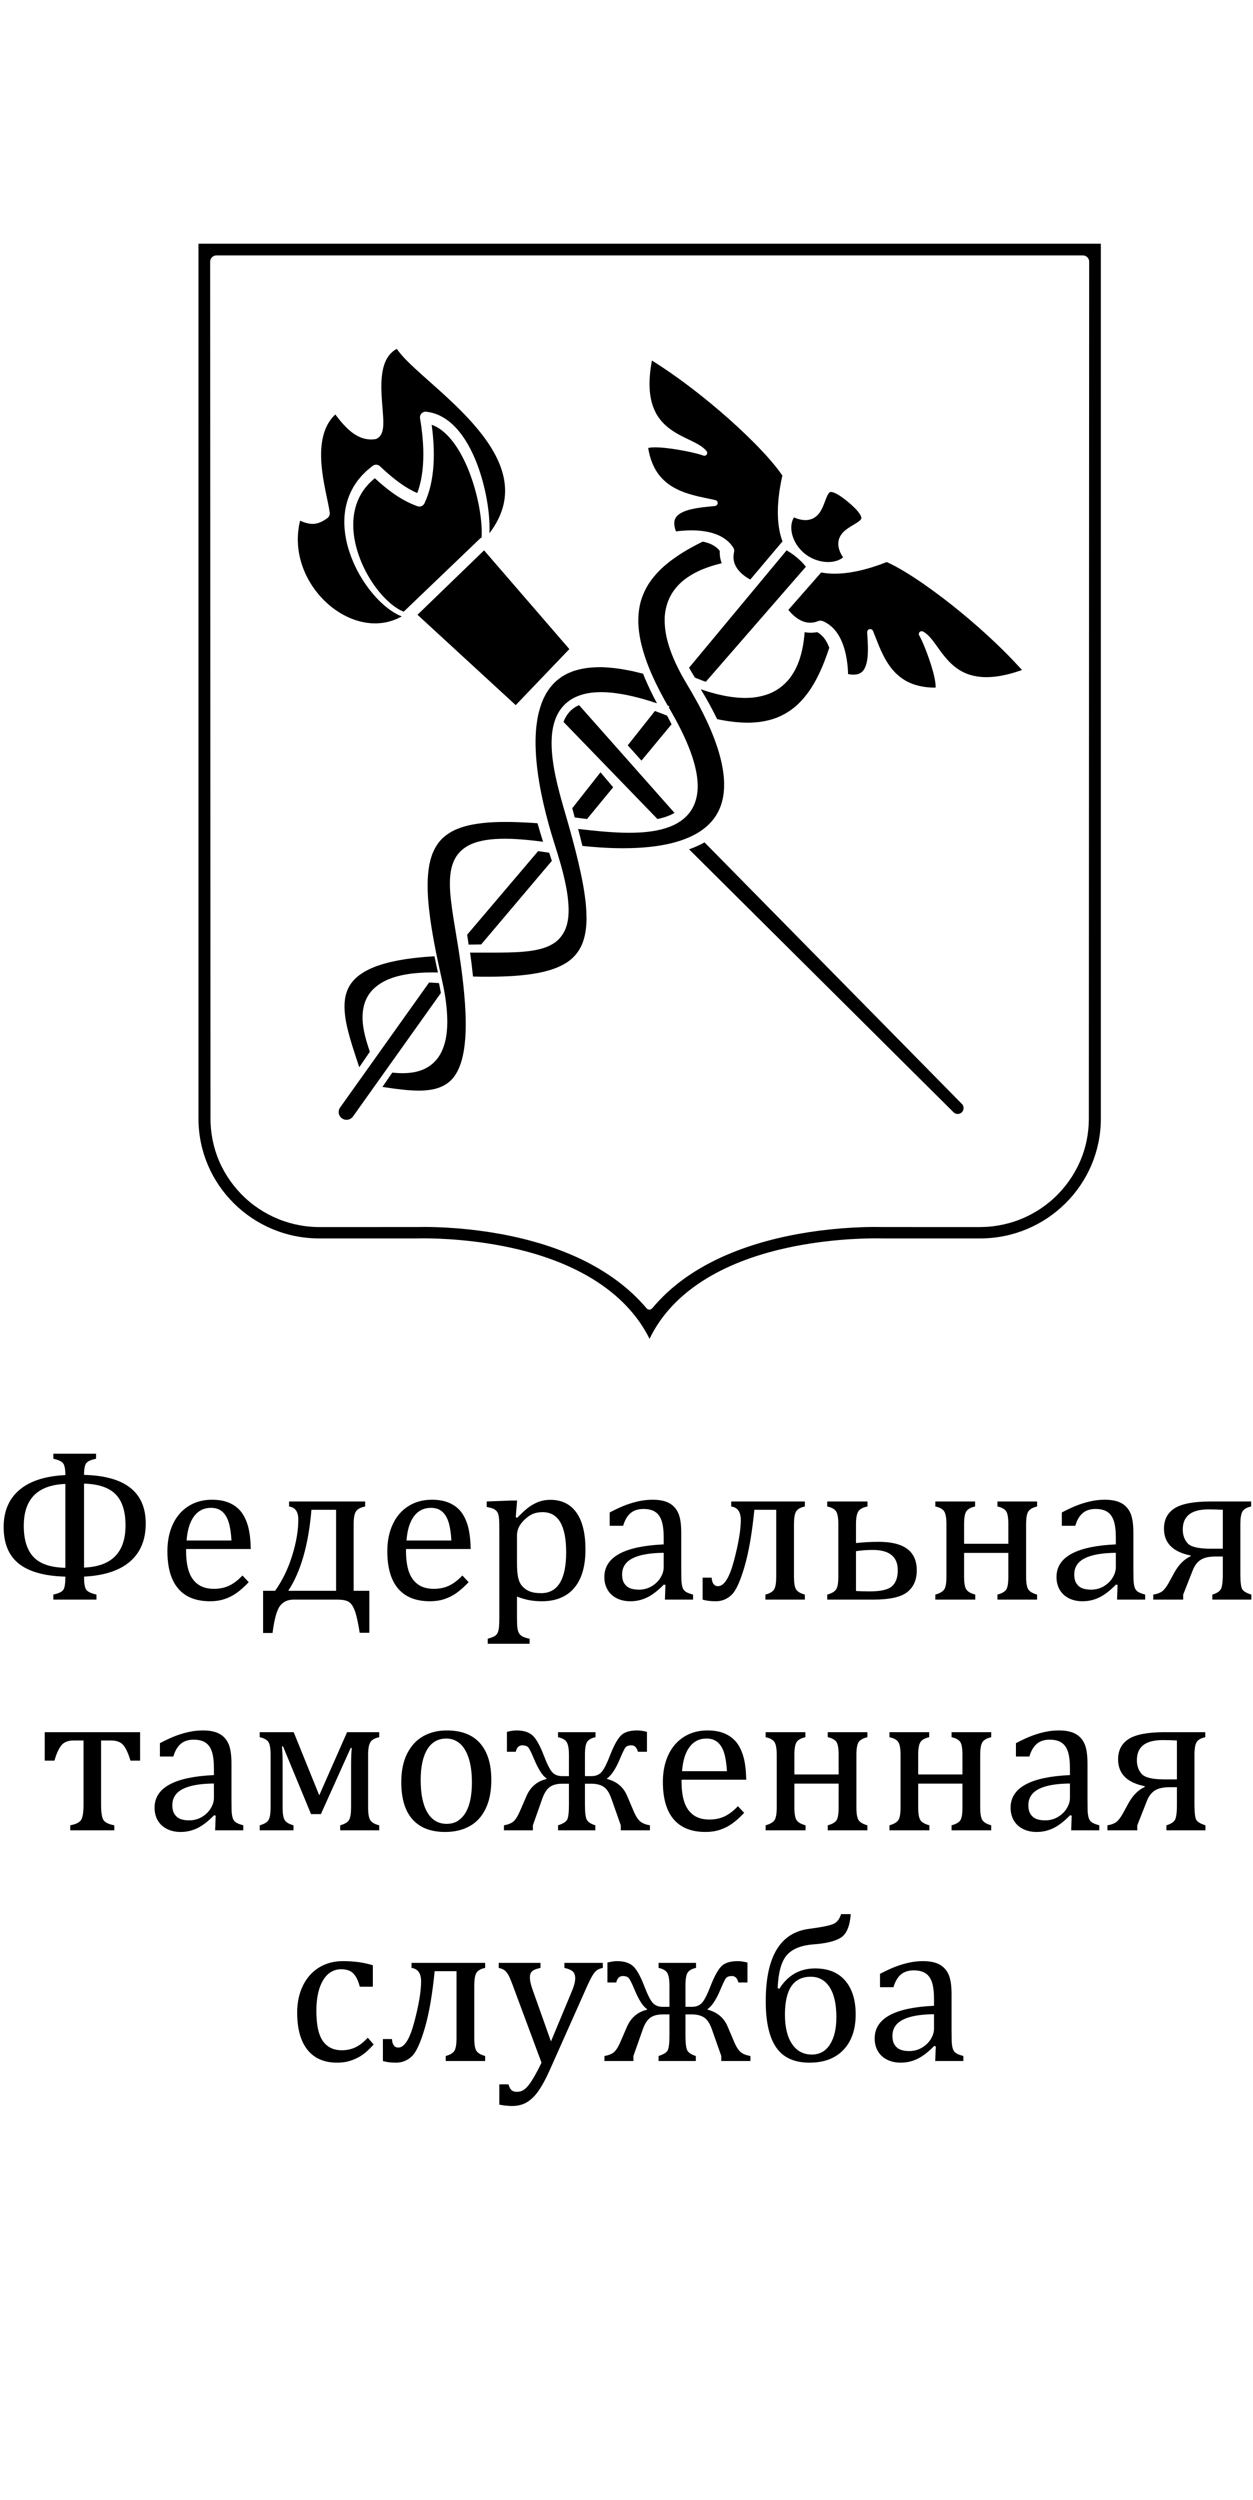<svg width="401" height="800" viewBox="0 0 401 800" fill="none" xmlns="http://www.w3.org/2000/svg">
<g clip-path="url(#clip0_3158_123)">
<path d="M348.567 83.734C348.567 82.635 347.665 81.74 346.558 81.74H69.266C68.159 81.74 67.258 82.636 67.258 83.735L67.363 357.565C67.312 362.454 68.28 367.325 70.161 371.651C72.062 376.053 74.942 380.116 78.49 383.401C82.016 386.682 86.304 389.245 90.89 390.811C93.183 391.597 95.569 392.144 97.968 392.435C98.555 392.522 99.162 392.565 99.75 392.607L99.803 392.611C100.336 392.66 100.827 392.671 101.302 392.682L102.038 392.7L102.508 392.704L133.562 392.692L135.029 392.672C135.314 392.668 135.599 392.663 135.867 392.663L136.113 392.664C137.106 392.665 138.184 392.684 139.505 392.725C141.683 392.794 143.905 392.918 146.297 393.105C150.987 393.485 155.525 394.069 159.787 394.841C160.801 395.016 161.89 395.227 163.124 395.486C163.932 395.642 164.749 395.832 165.54 396.014L166.436 396.221C167.141 396.379 167.849 396.563 168.534 396.742C168.925 396.845 169.315 396.947 169.698 397.043C170.406 397.234 171.118 397.441 171.831 397.647C172.22 397.76 172.61 397.874 172.991 397.982C177.261 399.27 181.493 400.887 185.567 402.785C194.345 406.944 201.533 412.302 206.934 418.714C206.974 418.761 207.022 418.81 207.073 418.852C207.282 419.027 207.547 419.123 207.82 419.123C208.163 419.123 208.487 418.974 208.722 418.697C210.191 416.965 211.743 415.325 213.325 413.831L214.59 412.697C214.939 412.375 215.339 412.035 215.851 411.626C216.024 411.488 216.194 411.345 216.365 411.204C216.623 410.989 216.882 410.773 217.148 410.57L218.491 409.556C221.926 407.033 225.812 404.739 230.038 402.741C237.605 399.194 246.289 396.534 255.85 394.835C260.116 394.068 264.657 393.488 269.346 393.111C271.738 392.923 273.961 392.799 276.142 392.728C277.056 392.701 278.269 392.669 279.534 392.665L282.979 392.693L312.569 392.705C313.055 392.705 313.545 392.703 314.044 392.694C315.295 392.676 316.518 392.597 317.679 392.458C320.091 392.176 322.48 391.64 324.781 390.863C329.398 389.303 333.7 386.759 337.221 383.509C340.785 380.236 343.684 376.182 345.603 371.787C346.577 369.564 347.309 367.241 347.783 364.868C347.818 364.668 347.855 364.467 347.892 364.267C347.964 363.877 348.036 363.486 348.092 363.083C348.116 362.879 348.143 362.677 348.17 362.475C348.224 362.082 348.276 361.689 348.307 361.279C348.32 361.08 348.337 360.878 348.354 360.675C348.387 360.269 348.421 359.85 348.427 359.465L348.461 358.17L348.463 357.705L348.567 83.734ZM243.737 78.008C243.783 78.008 243.829 78.006 243.841 78.002H352.305V358.024C352.305 379.148 334.986 396.334 313.698 396.334L282.379 396.335C282.373 396.335 281.621 396.308 280.276 396.308C275.502 396.308 262.95 396.656 249.552 399.884C228.834 404.876 214.454 414.747 207.876 428.469C201.071 414.748 186.625 404.877 166.01 399.884C152.678 396.656 140.26 396.307 135.539 396.307C134.232 396.307 133.512 396.334 133.521 396.334H102.127C80.84 396.334 63.52 379.148 63.52 358.024V78.002H171.98C172.019 78.006 172.058 78.007 172.098 78.007C172.136 78.007 172.175 78.006 172.169 78.002H243.601C243.647 78.006 243.692 78.008 243.737 78.008ZM154.121 172.028C153.927 172.116 153.747 172.237 153.585 172.392L129.195 195.759C128.658 195.545 128.131 195.291 127.63 195.007C126.582 194.373 125.686 193.727 124.889 193.029L124.252 192.478L123.618 191.864C123.195 191.469 122.801 191.042 122.426 190.627C122.091 190.278 121.785 189.907 121.461 189.515L121.303 189.324C121.018 188.996 120.759 188.65 120.485 188.283L120.245 187.964C119.979 187.625 119.739 187.271 119.485 186.896L119.252 186.555C118.982 186.174 118.728 185.76 118.483 185.36L118.325 185.104C118.017 184.622 117.737 184.114 117.468 183.622L117.058 182.878L116.292 181.335L115.878 180.397C115.671 179.929 115.458 179.445 115.279 178.948C114.894 177.979 114.537 176.919 114.193 175.724C114.142 175.519 114.086 175.315 114.031 175.111C113.937 174.765 113.842 174.419 113.77 174.074C113.729 173.866 113.686 173.659 113.642 173.451C113.569 173.099 113.495 172.747 113.436 172.409L113.198 170.739L113.069 169.065L113.053 167.376C113.062 167.025 113.088 166.676 113.114 166.327C113.129 166.116 113.145 165.906 113.156 165.708C113.185 165.369 113.237 165.035 113.294 164.681C113.326 164.473 113.359 164.266 113.386 164.063C113.434 163.735 113.516 163.41 113.602 163.067C113.653 162.863 113.704 162.66 113.741 162.484C114.057 161.341 114.423 160.343 114.879 159.395C115.006 159.071 115.186 158.764 115.377 158.439C115.465 158.289 115.553 158.138 115.642 157.974C115.837 157.596 116.089 157.247 116.357 156.877L116.701 156.396C116.797 156.26 116.893 156.123 116.975 156.017L118.084 154.756C118.185 154.639 118.301 154.535 118.417 154.431C118.497 154.358 118.577 154.285 118.644 154.219L119.54 153.381C119.604 153.329 119.669 153.279 119.735 153.229L119.968 153.051C122.015 154.938 123.797 156.414 125.552 157.676C126.216 158.151 126.826 158.564 127.417 158.94C128.151 159.403 128.772 159.771 129.37 160.095C130.067 160.477 130.757 160.822 131.414 161.117C132.18 161.471 132.952 161.768 133.582 162.002C133.784 162.078 133.995 162.116 134.209 162.116C134.935 162.116 135.586 161.685 135.867 161.019C135.945 160.835 136.027 160.652 136.11 160.469C136.274 160.105 136.443 159.73 136.573 159.356C136.837 158.675 137.023 158.144 137.168 157.653C137.331 157.17 137.459 156.681 137.583 156.209L137.658 155.92C137.764 155.532 137.846 155.141 137.924 154.763C137.965 154.568 138.005 154.372 138.053 154.159C138.13 153.755 138.198 153.35 138.265 152.944L138.357 152.397L138.575 150.641L138.628 150.047C138.663 149.662 138.698 149.278 138.724 148.885L138.809 147.131L138.837 145.379L138.811 143.635C138.774 142.676 138.718 141.414 138.612 140.174C138.585 139.756 138.541 139.343 138.498 138.929L138.448 138.441C138.393 137.86 138.325 137.276 138.246 136.708C138.246 136.708 138.155 136.019 138.146 135.946L138.461 136.066C138.775 136.185 139.072 136.297 139.367 136.466L139.941 136.757C140.054 136.824 140.165 136.896 140.276 136.968C140.276 136.968 140.646 137.207 140.721 137.254C140.832 137.325 140.944 137.394 141.04 137.464L141.605 137.903C141.891 138.109 142.158 138.354 142.441 138.615L142.615 138.774C143.244 139.356 143.876 140.037 144.509 140.815C144.728 141.063 144.926 141.333 145.136 141.618L145.365 141.928C145.602 142.233 145.816 142.557 146.042 142.9L146.169 143.093C146.448 143.496 146.705 143.924 146.925 144.298C147.207 144.758 147.431 145.151 147.637 145.545C148.117 146.405 148.545 147.293 148.932 148.115L149.524 149.441L150.079 150.789C150.411 151.657 150.762 152.584 151.081 153.547C151.215 153.922 151.332 154.303 151.451 154.683L151.529 154.935C151.677 155.396 151.816 155.86 151.946 156.337C152.232 157.316 152.482 158.319 152.687 159.17C152.884 159.996 153.078 160.909 153.298 162.03L153.55 163.474L153.766 164.928C153.894 165.892 153.998 166.871 154.074 167.832C154.154 169.01 154.183 169.904 154.172 170.739C154.171 171.138 154.154 171.563 154.121 172.028ZM114.974 341.553C114.974 341.553 114.59 340.385 114.4 339.812C113.93 338.392 113.345 336.624 112.722 334.634L112.632 334.337C112.228 332.999 111.809 331.617 111.439 330.125C111.068 328.642 110.66 326.883 110.444 325.08C110.197 323.074 110.185 321.342 110.407 319.784C110.659 317.982 111.283 316.312 112.213 314.95C113.11 313.619 114.383 312.421 116.016 311.378C116.562 311.002 117.179 310.687 117.776 310.383C117.967 310.286 118.157 310.189 118.304 310.109L120.135 309.334L122.018 308.691C122.274 308.604 122.535 308.535 122.794 308.465C122.947 308.424 123.099 308.383 123.243 308.341L124.445 308.007L126.85 307.475C127.093 307.424 127.337 307.383 127.578 307.343C127.72 307.318 127.862 307.294 127.992 307.271C128.271 307.225 128.544 307.176 128.814 307.128C129.293 307.042 129.745 306.961 130.195 306.905L131.129 306.781C132.187 306.639 133.186 306.505 134.097 306.432L134.736 306.37C135.648 306.28 136.435 306.202 137.121 306.168L139.046 306.039L139.198 306.774C139.463 308.055 139.737 309.38 140.029 310.662L140.156 311.236L138.81 311.203L136.266 311.235C135.956 311.245 135.636 311.263 135.307 311.282L134.779 311.313C133.941 311.341 133.061 311.436 132.129 311.537L131.374 311.618L129.551 311.913C129.13 311.985 128.704 312.083 128.292 312.179C128.076 312.229 127.859 312.279 127.628 312.329C127.192 312.434 126.755 312.568 126.332 312.698C126.114 312.765 125.894 312.832 125.631 312.91L124.515 313.337C124.231 313.446 123.936 313.559 123.677 313.698C122.367 314.276 121.071 315.113 119.928 316.119C118.756 317.16 117.811 318.427 117.198 319.781C116.613 321.041 116.243 322.454 116.1 323.979C115.843 326.725 116.293 329.194 116.769 331.254C117.248 333.227 117.766 334.804 118.144 335.955L118.359 336.603L114.974 341.553ZM183.87 261.417C183.797 261.129 183.723 260.84 183.647 260.553L183.146 258.651L192.184 247.161L196.23 251.954L187.867 262.114L183.921 261.613L183.87 261.417ZM181.156 215.794C181.403 215.652 181.637 215.517 181.899 215.425C182.109 215.341 182.317 215.253 182.523 215.165C183.084 214.927 183.614 214.702 184.198 214.563C186.549 213.849 189.09 213.516 192.195 213.516C192.472 213.516 192.746 213.519 192.998 213.523C195.531 213.651 197.955 213.926 200.003 214.315C200.364 214.386 200.711 214.451 201.043 214.514C201.605 214.621 202.125 214.718 202.583 214.817L205.804 215.607C206.216 216.652 206.651 217.681 207.099 218.672L207.416 219.367C207.757 220.118 208.109 220.894 208.49 221.64C208.948 222.579 209.447 223.587 209.985 224.58L210.249 225.08C209.494 224.827 208.714 224.574 207.917 224.324C206.028 223.748 203.469 223.008 200.424 222.391C198.16 221.957 195.44 221.512 192.433 221.512C191.685 221.512 190.935 221.54 190.205 221.595C187.998 221.768 185.984 222.265 184.22 223.072C182.12 224.011 180.282 225.597 179.047 227.536C177.889 229.333 177.121 231.543 176.764 234.105C176.482 236.197 176.448 238.457 176.66 241.016C177.076 245.913 178.244 250.725 179.332 254.788C179.909 256.924 180.542 259.093 181.154 261.19L181.281 261.626C181.951 263.915 182.597 266.27 183.195 268.473C184.68 274 185.676 278.235 186.426 282.207C186.817 284.176 187.142 286.33 187.448 288.973C187.615 290.818 187.79 293.236 187.662 295.561C187.516 297.918 187.133 299.901 186.491 301.626C185.814 303.466 184.745 305.123 183.396 306.422C182.197 307.603 180.681 308.584 178.739 309.432C178.171 309.711 177.554 309.922 176.957 310.128C176.701 310.216 176.446 310.303 176.219 310.388C175.947 310.473 175.673 310.546 175.4 310.62C175.24 310.663 175.081 310.706 174.933 310.748C174.803 310.782 174.674 310.818 174.546 310.854C174.246 310.938 173.963 311.017 173.657 311.073C169.929 311.906 166.437 312.202 164.137 312.351C161.665 312.499 159.216 312.575 156.653 312.581L153.875 312.574L151.378 312.521C151.227 311.069 151.079 309.759 150.928 308.526C150.772 307.302 150.606 306.081 150.436 304.862H155.236L157.842 304.865C159.082 304.865 160.74 304.861 162.582 304.82L162.676 304.818C164.095 304.777 165.562 304.735 167.136 304.602C168.731 304.47 170.453 304.291 172.231 303.875C173.632 303.548 175.714 302.96 177.612 301.626C179.312 300.406 180.656 298.489 181.294 296.372C181.86 294.558 182.066 292.511 181.943 289.925C181.822 287.737 181.536 285.554 181.098 283.446C180.239 278.983 178.832 274.395 177.581 270.445C176.1 265.789 174.913 261.484 173.95 257.285C172.842 252.439 172.111 248.063 171.715 243.907C171.243 238.911 171.289 234.684 171.857 230.973C172.103 229.092 172.576 227.178 173.295 225.142L173.848 223.773C173.958 223.506 174.094 223.252 174.237 222.982C174.323 222.823 174.407 222.663 174.483 222.511L174.797 221.9C174.872 221.777 174.952 221.659 175.032 221.54L175.171 221.329C175.273 221.181 175.371 221.031 175.468 220.881C175.623 220.643 175.777 220.405 175.927 220.206C176.061 220.048 176.194 219.889 176.325 219.731C176.781 219.183 177.211 218.665 177.714 218.241L177.737 218.222L177.757 218.201C178.196 217.739 178.706 217.37 179.245 216.979C179.419 216.852 179.593 216.726 179.754 216.604C179.952 216.461 180.174 216.342 180.408 216.214C180.553 216.135 180.698 216.057 180.816 215.985C180.931 215.924 181.044 215.859 181.156 215.794ZM133.614 196.745L154.916 176.133L182.212 207.723L165.045 225.665L133.614 196.745ZM185.246 225.699C185.272 225.688 185.298 225.676 185.325 225.665L215.857 260.146C215.474 260.376 215.07 260.59 214.652 260.785C213.386 261.354 211.995 261.79 210.406 262.114L180.343 231.039C180.642 230.241 181.007 229.519 181.429 228.887C182.366 227.476 183.685 226.375 185.246 225.699ZM95.366 174.424L95.332 173.491L95.296 172.604L95.338 171.577C95.359 170.988 95.378 170.433 95.466 169.873C95.495 169.672 95.518 169.47 95.54 169.268C95.587 168.855 95.631 168.465 95.727 168.078C95.777 167.854 95.821 167.629 95.866 167.404C95.918 167.137 95.968 166.88 96.028 166.629C96.094 166.659 96.16 166.69 96.227 166.719C96.361 166.779 96.5 166.834 96.639 166.89L96.836 166.97C96.985 167.034 97.148 167.09 97.311 167.145L97.49 167.206C97.666 167.272 97.858 167.324 98.049 167.375L98.187 167.412C98.366 167.466 98.563 167.503 98.76 167.537L98.952 167.572C99.139 167.607 99.339 167.624 99.537 167.639L99.782 167.659L100.018 167.657C100.22 167.656 100.43 167.655 100.635 167.628C101.181 167.576 101.734 167.443 102.276 167.235C102.812 167.034 103.265 166.786 103.647 166.563C104.005 166.345 104.372 166.1 104.777 165.809C105.323 165.416 105.608 164.76 105.519 164.098C105.331 162.689 105.054 161.365 104.787 160.085L104.653 159.445C104.319 157.856 104.021 156.424 103.759 154.993C103.624 154.257 103.496 153.52 103.383 152.783C103.246 151.897 103.153 151.217 103.08 150.574C102.994 149.877 102.925 149.158 102.868 148.375C102.817 147.715 102.785 147.02 102.765 146.196L102.762 145.109L102.795 144.03L102.872 142.946C102.891 142.723 102.918 142.5 102.945 142.277L102.99 141.89C103.104 141.073 103.225 140.414 103.376 139.791C103.42 139.559 103.488 139.328 103.559 139.085L103.645 138.786C103.717 138.507 103.815 138.237 103.919 137.95L103.971 137.806C104.076 137.486 104.214 137.171 104.35 136.872L104.545 136.423L105.03 135.514C105.083 135.424 105.139 135.338 105.195 135.251L105.312 135.069C105.491 134.784 105.661 134.514 105.878 134.248C106.23 133.763 106.65 133.284 107.18 132.76C107.224 132.72 107.268 132.681 107.312 132.641C107.69 133.156 108.094 133.666 108.485 134.159L108.547 134.237C108.902 134.67 109.376 135.241 109.883 135.796C110.037 135.975 110.204 136.146 110.372 136.318C110.452 136.4 110.533 136.482 110.608 136.561C110.786 136.755 110.982 136.939 111.179 137.122L111.377 137.307C111.581 137.509 111.802 137.693 112.015 137.87L112.199 138.023C112.409 138.209 112.634 138.373 112.852 138.529L113.091 138.704C113.306 138.867 113.535 139.005 113.757 139.139C113.858 139.201 113.96 139.261 114.084 139.34C114.405 139.521 114.734 139.683 115.178 139.89C115.291 139.93 115.402 139.975 115.514 140.02C115.769 140.121 116.032 140.227 116.315 140.292L116.895 140.444C117.04 140.479 117.188 140.501 117.336 140.522L117.505 140.547C117.894 140.619 118.273 140.628 118.639 140.636L118.875 140.64C119.142 140.64 119.396 140.615 119.642 140.591C119.76 140.579 119.878 140.567 120 140.558C120.212 140.541 120.42 140.48 120.598 140.381L120.66 140.348C121.474 139.905 121.91 139.204 122.133 138.695C122.366 138.163 122.465 137.692 122.539 137.255C122.674 136.387 122.68 135.616 122.674 134.898C122.655 133.604 122.556 132.357 122.46 131.152L122.423 130.679C122.209 128.055 121.987 125.343 122.06 122.682C122.151 119.594 122.603 117.284 123.484 115.415C123.995 114.334 124.662 113.421 125.471 112.699C125.899 112.311 126.408 111.958 126.991 111.647C127.173 111.917 127.372 112.192 127.593 112.48C128.099 113.131 128.664 113.79 129.32 114.493C130.539 115.794 131.789 116.977 132.96 118.063C134.484 119.469 136.047 120.858 137.558 122.202C138.501 123.04 139.442 123.876 140.377 124.719C145.837 129.646 150.249 133.919 154.029 138.761C156.234 141.596 157.912 144.251 159.158 146.877C160.62 149.959 161.446 153.001 161.615 155.92C161.806 158.974 161.232 162.133 159.954 165.056C159.36 166.432 158.589 167.836 157.665 169.224C157.341 169.698 156.998 170.172 156.629 170.653C156.686 169.543 156.667 168.464 156.644 167.639C156.603 166.632 156.535 165.611 156.439 164.599L156.273 163.091L156.07 161.589C155.886 160.413 155.72 159.464 155.549 158.601C155.372 157.725 155.156 156.688 154.894 155.646C154.778 155.149 154.649 154.655 154.512 154.167L154.444 153.915C154.333 153.507 154.222 153.099 154.099 152.706C153.804 151.692 153.461 150.677 153.159 149.793L152.629 148.357L152.056 146.94C151.676 146.048 151.256 145.092 150.774 144.149C150.569 143.723 150.331 143.269 150.049 142.77C149.827 142.36 149.559 141.877 149.265 141.416L149.154 141.234C148.922 140.854 148.682 140.462 148.415 140.088L148.198 139.773C147.976 139.45 147.748 139.115 147.497 138.809C146.804 137.892 146.114 137.097 145.387 136.376L145.238 136.229C144.905 135.901 144.561 135.562 144.182 135.265L143.553 134.742C143.405 134.624 143.247 134.516 143.089 134.408L142.643 134.098C142.488 133.99 142.333 133.883 142.147 133.765L141.446 133.374C141.015 133.111 140.556 132.919 140.111 132.732L139.461 132.461L139.029 132.331L138.204 132.089C137.807 131.987 137.406 131.924 137.019 131.862C136.847 131.835 136.674 131.808 136.479 131.773C136.392 131.761 136.302 131.754 136.21 131.754C136.118 131.754 136.025 131.761 135.933 131.775C134.947 131.926 134.268 132.841 134.421 133.817L134.695 135.557C134.756 135.912 134.801 136.267 134.847 136.623C134.87 136.811 134.894 136.999 134.92 137.188C134.996 137.721 135.06 138.268 135.112 138.815L135.163 139.308C135.204 139.687 135.244 140.067 135.269 140.46C135.369 141.616 135.422 142.766 135.46 143.725L135.484 145.36L135.459 146.988L135.378 148.62C135.355 148.964 135.323 149.307 135.292 149.65L135.242 150.223L135.041 151.82L134.951 152.35C134.892 152.705 134.832 153.061 134.768 153.394C134.723 153.588 134.683 153.783 134.642 153.977C134.573 154.305 134.505 154.632 134.414 154.958L134.335 155.259C134.224 155.683 134.118 156.083 133.977 156.495C133.838 156.96 133.673 157.411 133.527 157.791C133.454 157.759 133.382 157.728 133.31 157.694C132.723 157.433 132.115 157.132 131.501 156.797C130.97 156.512 130.412 156.185 129.749 155.771C129.206 155.428 128.649 155.054 128.046 154.627C126.094 153.235 124.063 151.531 121.645 149.252L121.566 149.181C121.238 148.88 120.809 148.716 120.361 148.716C119.95 148.716 119.549 148.858 119.231 149.117L117.643 150.41C117.557 150.479 117.471 150.548 117.369 150.64L116.351 151.644C116.279 151.718 116.205 151.79 116.131 151.862C115.974 152.013 115.813 152.169 115.666 152.349L114.44 153.828C114.313 154 114.193 154.179 114.073 154.357L113.748 154.839C113.439 155.296 113.118 155.769 112.869 156.281C112.789 156.437 112.705 156.591 112.621 156.745C112.401 157.149 112.174 157.567 112.02 157.992C111.527 159.099 111.13 160.289 110.8 161.656C110.761 161.862 110.716 162.067 110.672 162.273C110.584 162.676 110.494 163.093 110.444 163.525C110.422 163.733 110.397 163.939 110.37 164.146C110.32 164.552 110.267 164.972 110.245 165.407C110.239 165.614 110.23 165.82 110.222 166.026C110.205 166.441 110.189 166.855 110.191 167.288L110.273 169.16L110.479 171.013L110.801 172.828C110.883 173.223 110.98 173.615 111.076 174.007C111.126 174.209 111.175 174.411 111.224 174.617C111.322 175.016 111.444 175.407 111.561 175.785C111.623 175.984 111.685 176.182 111.747 176.397C112.164 177.677 112.589 178.802 113.037 179.821C113.252 180.356 113.504 180.875 113.747 181.378L114.213 182.334L115.086 183.943L115.551 184.718C115.9 185.302 116.194 185.788 116.528 186.27L116.693 186.518C116.972 186.936 117.26 187.369 117.571 187.776L117.802 188.088C118.081 188.47 118.371 188.864 118.683 189.233L118.92 189.527C119.22 189.898 119.531 190.282 119.862 190.637L120.016 190.811C120.367 191.203 120.729 191.611 121.11 191.98C121.495 192.375 121.955 192.838 122.444 193.263L123.142 193.888L123.851 194.458C124.767 195.202 125.787 195.882 126.981 196.543C127.51 196.82 128.049 197.062 128.588 197.267C128.387 197.368 128.186 197.469 127.987 197.571C127.652 197.741 127.317 197.91 127.025 198.052C126.803 198.133 126.584 198.219 126.365 198.305C125.983 198.454 125.622 198.595 125.272 198.707L124.147 199.012C123.918 199.075 123.703 199.135 123.459 199.166C122.261 199.389 121.19 199.497 120.184 199.497C120.046 199.497 119.907 199.495 119.766 199.49L118.831 199.468C118.636 199.457 118.443 199.432 118.249 199.409C118.133 199.394 117.676 199.342 117.558 199.329C117.365 199.308 117.172 199.287 117.005 199.261L116.049 199.066C115.544 198.981 115.052 198.837 114.531 198.683L114.24 198.599C113.84 198.498 113.452 198.349 113.041 198.19C112.857 198.12 112.673 198.049 112.503 197.988C111.428 197.563 110.33 197.025 109.142 196.339C108.805 196.147 108.483 195.934 108.142 195.708C107.947 195.579 107.751 195.45 107.569 195.336C107.241 195.112 106.924 194.871 106.608 194.631C106.422 194.49 106.237 194.349 106.067 194.225C105.757 193.978 105.458 193.718 105.158 193.459C104.981 193.305 104.804 193.151 104.642 193.014C104.347 192.744 104.063 192.463 103.779 192.182C103.614 192.02 103.449 191.858 103.299 191.712C103.026 191.427 102.763 191.132 102.5 190.837C102.344 190.662 102.188 190.486 102.043 190.328C101.788 190.025 101.544 189.713 101.3 189.401C101.157 189.218 101.014 189.035 100.879 188.867C100.641 188.55 100.419 188.222 100.196 187.895C100.066 187.705 99.936 187.514 99.812 187.337C99.595 187.01 99.396 186.672 99.197 186.333C99.079 186.134 98.962 185.934 98.846 185.745C98.651 185.412 98.479 185.069 98.297 184.706C98.195 184.501 98.092 184.296 97.986 184.096C97.811 183.757 97.665 183.406 97.511 183.035C97.422 182.823 97.333 182.61 97.248 182.42C96.757 181.183 96.383 180.038 96.099 178.892C95.978 178.5 95.902 178.094 95.822 177.664C95.789 177.48 95.754 177.295 95.714 177.102C95.608 176.633 95.555 176.156 95.499 175.651L95.461 175.318C95.449 175.203 95.435 175.088 95.421 174.972C95.398 174.787 95.375 174.603 95.366 174.424ZM213.491 229.037L213.725 229.475C214.12 230.219 214.522 230.997 214.922 231.793L205.287 243.422L200.903 238.517L209.598 227.535C210.408 227.831 211.172 228.12 211.873 228.396L213.491 229.037ZM140.707 315.693C140.84 316.368 140.968 317.074 141.09 317.796L113 357.27L112.887 357.414C112.806 357.524 112.741 357.586 112.682 357.644C112.656 357.67 112.63 357.695 112.605 357.721L112.534 357.778C112.457 357.842 112.38 357.909 112.266 357.976C111.875 358.234 111.382 358.376 110.876 358.376C110.802 358.376 110.727 358.373 110.663 358.368C110.09 358.31 109.559 358.069 109.153 357.677C108.335 356.94 108.139 355.613 108.695 354.674L108.834 354.457C108.856 354.421 108.891 354.374 108.925 354.328L137.31 314.451L138.186 314.474L140.479 314.624L140.707 315.693ZM176.604 275.504L153.988 302.255L149.975 302.301C149.82 301.243 149.662 300.187 149.502 299.137L172.211 272.394L173.168 272.518L175.771 272.907C176.056 273.776 176.335 274.641 176.604 275.504ZM209.048 216.844C207.195 212.824 205.834 208.879 205.005 205.129C204.577 203.003 204.339 201.105 204.277 199.331C204.236 197.402 204.393 195.549 204.744 193.82C205.051 192.231 205.604 190.628 206.442 188.909C206.71 188.323 207.048 187.76 207.375 187.216L207.636 186.777C207.772 186.586 207.904 186.395 208.036 186.205C208.375 185.715 208.695 185.252 209.069 184.816C210.741 182.719 212.753 180.844 215.401 178.916C217.691 177.244 219.769 176.049 221.137 175.293C222.033 174.785 222.831 174.374 223.36 174.105C223.903 173.819 224.413 173.563 224.904 173.329C226.023 173.56 227.015 173.887 227.85 174.302C228.891 174.818 229.725 175.493 230.333 176.31C230.329 176.417 230.326 176.521 230.329 176.621C230.33 176.973 230.337 177.351 230.38 177.703C230.398 177.995 230.448 178.273 230.497 178.542L230.552 178.847L230.612 179.081C230.679 179.352 230.749 179.633 230.845 179.884C230.884 180.011 230.928 180.133 230.975 180.252C230.081 180.47 228.512 180.86 226.591 181.534C224.813 182.163 222.455 183.103 219.985 184.808C217.986 186.161 215.293 188.573 213.822 192.378C213.15 194.119 212.766 196.039 212.714 197.933C212.668 199.794 212.864 201.786 213.3 203.86C214.12 207.494 215.622 211.321 217.887 215.549C218.211 216.186 218.569 216.796 218.915 217.387C219.106 217.713 219.298 218.041 219.488 218.378C219.838 218.988 220.188 219.572 220.537 220.158C220.741 220.5 220.946 220.843 221.149 221.187C222.364 223.302 223.368 225.09 224.318 226.943C226.603 231.363 228.32 235.361 229.567 239.167C230.306 241.428 230.844 243.517 231.211 245.556C231.635 247.906 231.803 250 231.727 251.962C231.665 254.1 231.292 256.131 230.621 257.993C230.291 258.888 229.862 259.791 229.345 260.673C228.885 261.448 228.318 262.216 227.618 263.02C226.426 264.361 224.927 265.575 223.164 266.625C221.628 267.521 219.899 268.3 218.028 268.939C214.968 269.965 211.686 270.64 207.702 271.061C205.077 271.33 202.351 271.46 199.366 271.46L198.668 271.458C196.391 271.438 194.098 271.348 191.659 271.182C189.734 271.053 188.203 270.904 187.159 270.802L186.387 270.72C186.121 269.624 185.849 268.528 185.57 267.432C185.386 266.719 185.201 266.005 185.016 265.292L188.734 265.697C190.801 265.917 193.073 266.145 195.681 266.317C197.024 266.402 199.068 266.516 201.306 266.516C202.508 266.516 203.696 266.483 204.835 266.419C206.662 266.317 208.445 266.101 210.138 265.776C212.272 265.352 214.105 264.765 215.745 263.978C217.881 262.934 219.587 261.555 220.815 259.883C222.103 258.144 222.923 255.926 223.188 253.464C223.392 251.385 223.25 249.126 222.767 246.75C222.364 244.734 221.754 242.639 220.899 240.344C219.509 236.637 217.62 232.704 215.127 228.315L214.056 226.443L214.212 226.022L213.71 225.836L212.692 224.05L211.916 222.608C211.385 221.643 210.89 220.66 210.429 219.733C210.055 219.015 209.709 218.267 209.374 217.544L209.048 216.844ZM147.533 309.108C148.124 313.44 148.537 317.323 148.797 320.98C149.102 325.336 149.132 329.086 148.889 332.436C148.732 334.183 148.544 336.032 148.137 337.79C147.789 339.506 147.251 341.107 146.539 342.548C145.787 344.078 144.868 345.302 143.803 346.189C142.771 347.071 141.518 347.755 140.073 348.221C138.94 348.601 137.707 348.826 136.08 348.951L135.113 349.015L134.126 349.025C134.01 349.028 133.895 349.03 133.781 349.03C133.447 349.03 133.118 349.017 132.794 349.005C132.622 348.999 132.452 348.992 132.293 348.988C129.858 348.876 127.749 348.601 126.057 348.381C124.538 348.175 123.306 347.987 122.399 347.847L125.537 343.266C125.661 343.279 125.796 343.293 125.944 343.306C126.782 343.382 127.713 343.452 128.856 343.452C129.203 343.452 129.568 343.446 129.962 343.43C131.663 343.331 133.906 343.072 136.171 341.927C137.401 341.305 138.483 340.48 139.386 339.476C140.333 338.43 141.112 337.159 141.701 335.699C142.255 334.351 142.648 332.817 142.868 331.155C142.943 330.689 142.988 330.297 143.011 329.932L143.045 329.523C143.068 329.256 143.091 328.988 143.107 328.699C143.112 328.47 143.119 328.241 143.126 328.01C143.145 327.424 143.165 326.818 143.137 326.218C143.077 323.075 142.676 319.664 141.909 315.786C141.533 313.999 141.14 312.201 140.742 310.441C140.459 309.204 140.193 307.923 139.935 306.685C139.818 306.12 139.7 305.555 139.581 304.994C138.724 300.696 138.112 297.143 137.656 293.814C137.058 289.396 136.806 285.83 136.861 282.595L136.897 281.204C136.907 280.916 136.932 280.63 136.957 280.345C136.973 280.177 136.987 280.01 136.999 279.833C137.04 279.084 137.156 278.326 137.268 277.593L137.337 277.14C137.365 276.881 137.428 276.622 137.495 276.348C137.535 276.186 137.574 276.024 137.603 275.881C137.632 275.761 137.658 275.641 137.685 275.521C137.755 275.208 137.821 274.914 137.929 274.62L138.322 273.402L138.838 272.214C139.605 270.618 140.559 269.273 141.666 268.221C142.803 267.176 144.13 266.294 145.6 265.602C148.654 264.223 151.827 263.717 154.249 263.43C156.518 263.17 158.835 263.049 161.542 263.049L163.612 263.057L165.181 263.103C166.093 263.124 167.014 263.161 167.925 263.214C169.441 263.282 170.657 263.369 171.545 263.432L172.026 263.466C172.575 265.422 173.17 267.411 173.801 269.395L172.969 269.28L170.609 269.002C168.647 268.774 166.475 268.597 164.145 268.476C163.438 268.452 162.5 268.426 161.507 268.426C159.317 268.426 157.435 268.553 155.569 268.83C154.065 269.098 152.318 269.451 150.614 270.244C149.264 270.868 147.383 272.026 146.093 274.003C145.081 275.535 144.427 277.454 144.151 279.708C143.943 281.407 143.921 283.216 144.079 285.577C144.363 289.283 144.987 293.084 145.592 296.76L145.674 297.262C146.46 301.913 147.051 305.679 147.533 309.108ZM261.494 202.301C262.405 202.768 263.212 203.477 263.894 204.413C264.47 205.204 264.96 206.142 265.389 207.276L265.268 207.661C265.198 207.867 265.124 208.087 265.046 208.321C264.874 208.84 264.68 209.422 264.439 210.064C264.116 210.974 263.717 212.003 263.254 213.116C262.82 214.144 262.288 215.363 261.634 216.63C261.048 217.811 260.331 219.06 259.503 220.344C258.733 221.545 257.808 222.756 256.754 223.941C255.68 225.145 254.533 226.192 253.345 227.057C252.11 227.965 250.773 228.736 249.368 229.351C248.066 229.93 246.637 230.383 245.102 230.698C244.601 230.819 244.077 230.896 243.571 230.97C243.372 230.999 243.175 231.027 243.016 231.054C242.806 231.073 242.598 231.094 242.392 231.116C241.89 231.167 241.416 231.216 240.936 231.228L239.945 231.272L238.943 231.271L238.74 231.273C238.372 231.273 238.01 231.254 237.656 231.236C237.467 231.227 237.279 231.217 237.108 231.211C235.933 231.14 234.841 231.034 233.851 230.896C233.207 230.824 232.612 230.722 232.087 230.631C231.826 230.586 231.58 230.544 231.37 230.512C230.492 230.344 229.855 230.216 229.506 230.145C228.762 228.606 227.947 227.025 227.081 225.445C226.217 223.854 225.315 222.319 224.268 220.585L226.693 221.379L228.327 221.834C229.242 222.11 230.224 222.32 231.264 222.543L232.145 222.734L234.241 223.067C234.715 223.132 235.2 223.175 235.689 223.219C235.944 223.242 236.202 223.265 236.475 223.292C236.977 223.329 237.492 223.337 237.988 223.346C238.254 223.351 238.521 223.356 238.832 223.364L240.014 223.305C240.121 223.297 240.228 223.292 240.336 223.287C240.631 223.272 240.937 223.258 241.216 223.208C242.802 223.042 244.426 222.656 246.054 222.055C247.62 221.437 249.068 220.583 250.354 219.519C251.594 218.496 252.664 217.29 253.531 215.941C254.928 213.8 255.942 211.312 256.632 208.332C257.152 206.048 257.358 204.12 257.48 202.694C257.491 202.558 257.502 202.429 257.512 202.305C257.617 202.327 257.722 202.346 257.825 202.36C258.122 202.42 258.412 202.444 258.693 202.467L258.985 202.49C258.985 202.49 259.47 202.498 259.579 202.498C259.753 202.498 259.928 202.493 260.07 202.478C260.456 202.463 260.834 202.41 261.174 202.356C261.282 202.342 261.389 202.322 261.494 202.301ZM220.53 271.812C222.277 271.191 223.937 270.445 225.474 269.591L307.842 353.297C308.558 354.024 308.559 355.21 307.844 355.939C307.489 356.301 307.014 356.502 306.506 356.505L306.446 356.507C305.981 356.507 305.512 356.306 305.16 355.955L220.53 271.812ZM220.652 213.905C220.61 213.83 220.57 213.755 220.53 213.679L251.736 176.133C252.051 176.304 252.382 176.5 252.755 176.736C253.546 177.245 254.326 177.823 255.076 178.457C255.812 179.077 256.51 179.75 257.148 180.458C257.437 180.781 257.691 181.083 257.913 181.369L225.886 218.189L224.983 217.878L222.391 216.856L222.258 216.638C222.066 216.309 221.867 215.982 221.669 215.656C221.306 215.058 220.962 214.493 220.652 213.905ZM230.332 171.486C228.83 170.761 227.127 170.27 225.122 169.985C223.895 169.814 222.628 169.731 221.247 169.731C220.811 169.731 220.376 169.739 219.941 169.755C219.099 169.787 218.24 169.849 217.389 169.939C217.037 169.977 216.686 170.019 216.334 170.066C216.205 169.724 216.101 169.409 216.022 169.11C215.811 168.315 215.74 167.604 215.813 166.997C215.888 166.353 216.131 165.782 216.539 165.296C216.932 164.818 217.517 164.38 218.273 163.997C219.869 163.202 221.774 162.823 223.253 162.58C224.717 162.344 226.246 162.191 227.725 162.044L228.799 161.935C229.257 161.889 229.616 161.542 229.67 161.094C229.702 160.838 229.631 160.585 229.469 160.382C229.315 160.189 229.095 160.063 228.849 160.025C228.037 159.842 227.225 159.673 226.417 159.505C224.566 159.12 222.818 158.755 221.091 158.24C220.46 158.058 219.841 157.86 219.253 157.652C218.692 157.454 218.113 157.224 217.497 156.954L216.644 156.555L215.81 156.122C215.227 155.795 214.715 155.475 214.246 155.148C213.731 154.784 213.251 154.404 212.82 154.02C212.343 153.594 211.924 153.179 211.553 152.765C211.478 152.674 211.401 152.584 211.324 152.495C211.203 152.356 211.082 152.216 210.976 152.077L210.764 151.792C210.652 151.642 210.539 151.493 210.442 151.354L209.955 150.605L209.512 149.815L209.433 149.656C209.181 149.15 208.943 148.672 208.74 148.147C208.61 147.848 208.507 147.578 208.424 147.318C208.389 147.207 208.35 147.097 208.311 146.987C208.249 146.811 208.186 146.635 208.136 146.447L207.884 145.544C207.835 145.358 207.795 145.169 207.755 144.98C207.73 144.866 207.706 144.751 207.678 144.629C207.583 144.249 207.522 143.86 207.458 143.448C207.454 143.422 207.45 143.395 207.445 143.368C207.539 143.341 207.652 143.314 207.78 143.291C208.257 143.205 208.847 143.164 209.635 143.164C209.77 143.164 209.905 143.165 210.042 143.167C211.707 143.185 213.482 143.415 215.044 143.618C215.805 143.721 216.582 143.852 217.333 143.979L217.578 144.021C218.356 144.15 219.182 144.308 220.106 144.501C220.855 144.649 221.649 144.827 222.602 145.062C223.432 145.273 224.24 145.485 225 145.768L225.087 145.801C225.191 145.84 225.3 145.859 225.412 145.859C225.66 145.859 225.893 145.764 226.066 145.59C226.239 145.419 226.333 145.191 226.332 144.949C226.331 144.721 226.244 144.507 226.088 144.341C225.427 143.505 224.588 142.924 223.85 142.464C223.051 141.971 222.223 141.555 221.442 141.17L220.505 140.716C219.211 140.091 217.99 139.501 216.805 138.823C215.174 137.887 213.86 136.938 212.788 135.919C211.596 134.793 210.617 133.516 209.88 132.123C209.174 130.794 208.644 129.273 208.305 127.606C208.007 126.118 207.863 124.525 207.864 122.743C207.877 121.959 207.897 121.115 207.972 120.255C208.036 119.371 208.145 118.503 208.242 117.773C208.345 117.036 208.474 116.253 208.635 115.385L209.547 115.957C210.77 116.738 211.758 117.386 212.66 117.995C213.778 118.746 214.781 119.437 215.727 120.11C216.791 120.856 217.846 121.627 218.75 122.29C222.588 125.121 226.513 128.248 230.415 131.586C232.278 133.178 234.151 134.844 235.984 136.537C237.869 138.278 239.671 140.012 241.339 141.693C243.334 143.708 244.939 145.422 246.387 147.087C248.082 149.041 249.358 150.673 250.387 152.202L249.942 154.262C249.825 154.904 249.718 155.548 249.61 156.19L249.442 157.195L249.265 158.666C249.247 158.831 249.226 158.994 249.205 159.158C249.164 159.482 249.122 159.816 249.106 160.149L249.004 161.607C248.969 161.983 248.963 162.358 248.958 162.721L248.95 163.129C248.95 163.298 248.946 163.467 248.941 163.635C248.932 163.959 248.923 164.293 248.943 164.622L248.997 166.125L249.126 167.597C249.155 167.927 249.205 168.256 249.255 168.584C249.281 168.752 249.306 168.92 249.329 169.089C249.376 169.427 249.446 169.757 249.514 170.077C249.55 170.242 249.585 170.406 249.622 170.598C249.745 171.097 249.868 171.585 250.02 172.071L250.263 172.807L250.436 173.247L240.118 185.479C240.077 185.457 240.036 185.435 239.995 185.413C239.495 185.14 239 184.832 238.526 184.496C237.565 183.817 236.757 183.052 236.125 182.221C235.971 182.018 235.822 181.799 235.69 181.583L235.647 181.507C235.527 181.301 235.415 181.107 235.318 180.884C235.231 180.711 235.165 180.531 235.099 180.353L235.05 180.228L234.999 180.051C234.943 179.862 234.892 179.685 234.854 179.471C234.818 179.328 234.8 179.168 234.78 178.999C234.772 178.925 234.763 178.851 234.753 178.777C234.752 178.697 234.747 178.616 234.744 178.536C234.736 178.382 234.727 178.229 234.742 178.033C234.743 177.803 234.773 177.56 234.808 177.297C234.822 177.152 234.854 177.008 234.885 176.864C234.907 176.759 234.93 176.653 234.947 176.548C235.017 176.14 234.941 175.719 234.734 175.36L234.695 175.293C233.725 173.725 232.175 172.373 230.332 171.486ZM270.165 183.444L271.629 183.258C271.974 183.224 272.306 183.161 272.628 183.101C272.794 183.07 272.961 183.039 273.141 183.009L273.533 182.938C273.894 182.875 274.266 182.809 274.622 182.718L276.059 182.386C276.398 182.315 276.725 182.221 277.041 182.128C277.2 182.082 277.359 182.036 277.528 181.99L278.982 181.578L279.921 181.265C280.546 181.056 281.174 180.848 281.813 180.626L283.778 179.871C285.464 180.623 287.292 181.598 289.505 182.927C291.392 184.062 293.353 185.342 295.679 186.954C297.61 188.296 299.624 189.764 301.664 191.316C303.653 192.831 305.61 194.38 307.479 195.918C311.419 199.162 315.157 202.463 318.588 205.73C319.445 206.55 320.359 207.43 321.242 208.312C322.065 209.125 322.913 209.985 323.835 210.944C324.581 211.716 325.383 212.571 326.355 213.629L327.072 214.424C326.223 214.722 325.466 214.972 324.761 215.186C324.048 215.398 323.201 215.641 322.322 215.847C321.481 216.057 320.646 216.211 319.877 216.347C318.356 216.592 316.971 216.712 315.642 216.712C315.414 216.712 315.186 216.708 314.961 216.701C313.243 216.638 311.645 216.368 310.21 215.896C308.706 215.405 307.279 214.662 305.968 213.686C304.784 212.811 303.63 211.691 302.44 210.261C301.575 209.221 300.794 208.132 299.966 206.979L299.363 206.143C298.855 205.447 298.307 204.71 297.692 204.017C297.119 203.379 296.406 202.659 295.468 202.151C295.319 202.054 295.142 202.002 294.965 202.002C294.805 202.002 294.647 202.044 294.51 202.122C294.299 202.243 294.148 202.437 294.084 202.67C294.021 202.903 294.053 203.146 294.175 203.355L294.221 203.433C294.624 204.126 294.964 204.874 295.304 205.64C295.689 206.525 295.994 207.266 296.263 207.978C296.599 208.83 296.886 209.604 297.142 210.345L297.234 210.609C297.476 211.305 297.726 212.025 297.945 212.732C298.396 214.215 298.908 215.897 299.19 217.509C299.315 218.212 299.441 219.024 299.427 219.718C299.425 219.846 299.415 219.96 299.403 220.055L298.939 220.058C298.663 220.058 298.387 220.053 298.102 220.031L297.754 220.013C297.558 220.005 297.362 219.996 297.174 219.979L296.221 219.878C296.032 219.86 295.847 219.828 295.661 219.795C295.546 219.775 295.431 219.756 295.312 219.738C295.044 219.701 294.759 219.644 294.419 219.562C293.886 219.454 293.372 219.3 292.828 219.137L292.681 219.093L291.832 218.795L290.993 218.438C290.822 218.358 290.655 218.273 290.488 218.188L290.181 218.033C290.017 217.948 289.859 217.854 289.701 217.76C289.6 217.699 289.498 217.638 289.413 217.59C288.929 217.29 288.435 216.941 287.944 216.554C287.494 216.199 287.04 215.794 286.596 215.356C286.195 214.952 285.795 214.506 285.387 214.007L284.824 213.272L284.287 212.504C283.912 211.938 283.591 211.414 283.305 210.903C283.004 210.367 282.709 209.799 282.425 209.212C281.64 207.627 281 205.993 280.322 204.264C280.025 203.507 279.728 202.746 279.416 201.987C279.286 201.595 278.911 201.324 278.492 201.324L278.436 201.326C277.902 201.356 277.491 201.811 277.524 202.376L277.585 203.393C277.673 204.851 277.764 206.359 277.762 207.815C277.756 209.288 277.681 211.195 277.145 212.864C276.882 213.662 276.54 214.298 276.124 214.759C275.708 215.228 275.178 215.555 274.546 215.731C274.142 215.845 273.677 215.903 273.162 215.903C272.924 215.903 272.672 215.891 272.411 215.867C272.101 215.838 271.771 215.789 271.41 215.717C271.402 215.369 271.387 215.022 271.369 214.675C271.324 213.836 271.249 212.994 271.147 212.173C270.914 210.332 270.569 208.703 270.092 207.19C269.491 205.295 268.731 203.724 267.77 202.385C266.594 200.741 265.002 199.456 263.267 198.76L263.21 198.74C263.008 198.666 262.796 198.628 262.581 198.628C262.382 198.628 262.185 198.661 261.997 198.724C261.894 198.758 261.791 198.797 261.689 198.837C261.552 198.888 261.414 198.942 261.259 198.983C261.016 199.055 260.779 199.122 260.511 199.168C260.356 199.207 260.2 199.222 260.044 199.24C259.966 199.249 259.887 199.258 259.809 199.269C259.734 199.271 259.66 199.274 259.584 199.278C259.48 199.283 259.376 199.289 259.272 199.289C259.214 199.289 259.158 199.286 259.059 199.28C258.881 199.28 258.694 199.258 258.497 199.233L258.362 199.22L258.193 199.187C257.991 199.149 257.8 199.113 257.59 199.05C257.381 199 257.168 198.921 256.944 198.838L256.878 198.814C256.628 198.715 256.387 198.607 256.163 198.491C255.233 198.011 254.342 197.351 253.514 196.528C253.104 196.123 252.719 195.694 252.367 195.253C252.347 195.226 252.326 195.2 252.305 195.173L262.819 183.192L263.313 183.294L264.062 183.407C264.559 183.476 265.046 183.515 265.612 183.558C265.781 183.562 265.951 183.569 266.12 183.577C266.387 183.589 266.655 183.601 266.922 183.601C266.993 183.601 267.063 183.6 267.135 183.598C267.307 183.593 267.478 183.591 267.65 183.589C267.984 183.586 268.319 183.581 268.651 183.556L270.165 183.444ZM254.965 174.33C254.229 173.152 253.73 171.989 253.48 170.866C253.189 169.638 253.162 168.407 253.4 167.317C253.539 166.73 253.738 166.207 253.991 165.762C254.023 165.705 254.058 165.648 254.094 165.593C254.808 165.899 255.456 166.114 256.106 166.26C256.691 166.39 257.229 166.453 257.752 166.453C257.915 166.453 258.079 166.447 258.244 166.434C259.087 166.37 259.917 166.107 260.572 165.699C261.205 165.319 261.77 164.792 262.248 164.134C262.601 163.655 262.908 163.124 263.214 162.461C263.538 161.759 263.789 161.083 264.033 160.43C264.156 160.099 264.276 159.775 264.403 159.46C264.931 158.104 265.32 157.704 265.463 157.594C265.605 157.485 265.685 157.454 265.855 157.443L265.927 157.441C266.136 157.441 266.405 157.493 266.685 157.586C267.339 157.806 268.101 158.209 269.013 158.819C269.732 159.3 270.502 159.883 271.366 160.602C272.237 161.328 272.935 161.961 273.564 162.592C274.328 163.36 274.883 164.038 275.258 164.665C275.453 164.988 275.588 165.301 275.642 165.55C275.691 165.768 275.671 165.889 275.617 166.035C275.532 166.28 275.051 166.775 274.164 167.334C273.831 167.548 273.479 167.757 273.113 167.974C272.571 168.295 272.011 168.627 271.434 169.021C271.013 169.311 270.463 169.711 269.939 170.238C269.341 170.85 268.922 171.463 268.661 172.104C268.35 172.839 268.219 173.685 268.293 174.482C268.348 175.149 268.517 175.821 268.812 176.539C269.102 177.241 269.466 177.848 269.813 178.369C269.761 178.414 269.709 178.458 269.654 178.5C269.257 178.809 268.763 179.085 268.191 179.316C267.678 179.518 267.093 179.671 266.45 179.771C266.035 179.838 265.583 179.871 265.069 179.871C264.909 179.871 264.749 179.868 264.589 179.863C263.396 179.822 262.139 179.559 260.853 179.08C259.667 178.631 258.546 177.987 257.514 177.163C257.3 176.996 257.015 176.744 256.795 176.525C256.599 176.34 256.382 176.116 256.133 175.841C255.684 175.34 255.289 174.829 254.965 174.33ZM26.896 504.567V504.699C26.896 506.736 27.126 508.083 27.586 508.74C28.046 509.397 29.142 509.923 30.872 510.317V511.927H17.072V510.317C18.584 509.989 19.602 509.54 20.128 508.97C20.654 508.401 20.917 506.977 20.917 504.699V504.567C14.258 504.392 9.302 503.018 6.049 500.444C2.796 497.87 1.17 493.955 1.17 488.698C1.17 483.638 2.851 479.679 6.213 476.82C9.576 473.962 14.477 472.379 20.917 472.072C20.917 470.211 20.681 468.962 20.21 468.327C19.739 467.692 18.693 467.199 17.072 466.848V465.238H30.741V466.848C29.207 467.155 28.183 467.598 27.669 468.179C27.154 468.759 26.896 470.035 26.896 472.007C40.061 472.335 46.643 477.526 46.643 487.581C46.643 492.772 44.973 496.819 41.633 499.721C38.292 502.623 33.38 504.239 26.896 504.567ZM26.896 474.799V501.676C35.746 501.325 40.17 496.824 40.17 488.172C40.17 483.704 39.119 480.391 37.016 478.233C34.913 476.075 31.54 474.931 26.896 474.799ZM20.917 474.898C12.045 475.249 7.61 479.717 7.61 488.303C7.61 492.772 8.656 496.107 10.748 498.308C12.839 500.51 16.229 501.654 20.917 501.742V474.898ZM79.598 506.342C78.196 507.809 76.909 508.959 75.737 509.791C74.565 510.624 73.279 511.275 71.877 511.746C70.475 512.217 68.931 512.453 67.244 512.453C62.732 512.453 59.326 511.1 57.026 508.395C54.726 505.69 53.576 501.698 53.576 496.419C53.576 493.155 54.162 490.275 55.334 487.778C56.505 485.281 58.176 483.353 60.344 481.995C62.513 480.637 65.01 479.958 67.835 479.958C70.048 479.958 71.931 480.308 73.487 481.009C75.042 481.71 76.285 482.669 77.216 483.884C78.147 485.1 78.87 486.633 79.384 488.484C79.899 490.335 80.189 492.75 80.255 495.729H59.556V496.32C59.556 498.905 59.846 501.079 60.426 502.842C61.007 504.606 61.959 505.986 63.285 506.982C64.61 507.979 66.335 508.477 68.46 508.477C70.256 508.477 71.871 508.143 73.306 507.475C74.741 506.807 76.17 505.717 77.594 504.206L79.598 506.342ZM74.078 493.002C73.947 490.636 73.651 488.703 73.191 487.203C72.731 485.702 72.041 484.552 71.121 483.753C70.201 482.953 68.996 482.554 67.507 482.554C65.251 482.554 63.449 483.457 62.102 485.264C60.755 487.071 59.961 489.651 59.72 493.002H74.078ZM115.116 522.54C114.634 519.473 114.146 517.217 113.653 515.771C113.161 514.326 112.542 513.323 111.797 512.765C111.052 512.206 109.771 511.927 107.953 511.927H93.923C92.061 511.927 90.621 512.601 89.603 513.948C88.584 515.295 87.79 518.181 87.221 522.605H84.198V509.101H88.042C90.364 505.838 92.182 502.098 93.496 497.881C94.81 493.664 95.468 489.793 95.468 486.266C95.468 483.791 94.482 482.411 92.51 482.126V480.516H116.857V482.126C115.411 482.411 114.437 482.931 113.933 483.687C113.429 484.443 113.177 485.795 113.177 487.745V509.101H118.204V522.54H115.116ZM107.559 483.178H99.673C98.731 494.371 96.256 503.012 92.248 509.101H107.559V483.178ZM149.976 506.342C148.574 507.809 147.287 508.959 146.115 509.791C144.944 510.624 143.657 511.275 142.255 511.746C140.853 512.217 139.309 512.453 137.622 512.453C133.11 512.453 129.704 511.1 127.404 508.395C125.104 505.69 123.954 501.698 123.954 496.419C123.954 493.155 124.54 490.275 125.712 487.778C126.884 485.281 128.554 483.353 130.722 481.995C132.891 480.637 135.388 479.958 138.214 479.958C140.426 479.958 142.31 480.308 143.865 481.009C145.42 481.71 146.663 482.669 147.594 483.884C148.525 485.1 149.248 486.633 149.763 488.484C150.277 490.335 150.568 492.75 150.633 495.729H129.934V496.32C129.934 498.905 130.224 501.079 130.804 502.842C131.385 504.606 132.338 505.986 133.663 506.982C134.988 507.979 136.713 508.477 138.838 508.477C140.634 508.477 142.249 508.143 143.684 507.475C145.119 506.807 146.548 505.717 147.972 504.206L149.976 506.342ZM144.456 493.002C144.325 490.636 144.029 488.703 143.569 487.203C143.109 485.702 142.419 484.552 141.499 483.753C140.579 482.953 139.374 482.554 137.885 482.554C135.629 482.554 133.827 483.457 132.48 485.264C131.133 487.071 130.339 489.651 130.098 493.002H144.456ZM165.451 510.941V517.874C165.451 519.298 165.501 520.36 165.599 521.061C165.698 521.762 165.873 522.315 166.125 522.72C166.377 523.126 166.738 523.46 167.209 523.723C167.68 523.985 168.441 524.226 169.493 524.445V526.055H156.087V524.445C156.876 524.226 157.517 524.002 158.009 523.772C158.502 523.542 158.88 523.202 159.143 522.753C159.406 522.304 159.581 521.696 159.669 520.93C159.756 520.163 159.8 519.145 159.8 517.874V489.683C159.8 488.106 159.778 486.984 159.734 486.316C159.691 485.648 159.603 485.094 159.472 484.656C159.34 484.218 159.148 483.857 158.897 483.572C158.645 483.287 158.305 483.046 157.878 482.849C157.451 482.652 156.745 482.455 155.759 482.258V480.516L163.48 480.221H165.484L165.057 485.576L165.55 485.708C166.908 484.328 167.981 483.326 168.77 482.701C169.558 482.077 170.374 481.557 171.218 481.141C172.061 480.725 172.871 480.429 173.649 480.254C174.427 480.078 175.254 479.991 176.13 479.991C179.744 479.991 182.52 481.343 184.459 484.049C186.397 486.754 187.367 490.713 187.367 495.926C187.367 499.54 186.819 502.579 185.724 505.044C184.629 507.508 183.035 509.359 180.943 510.596C178.851 511.834 176.36 512.453 173.468 512.453C171.847 512.453 170.38 512.316 169.066 512.042C167.751 511.768 166.547 511.401 165.451 510.941ZM165.451 500.099C165.451 502.202 165.583 503.823 165.846 504.962C166.109 506.101 166.574 507.026 167.242 507.738C167.91 508.45 168.699 508.981 169.608 509.331C170.517 509.682 171.716 509.857 173.206 509.857C175.856 509.857 177.849 508.756 179.185 506.555C180.522 504.354 181.19 501.106 181.19 496.813C181.19 488.227 178.682 483.934 173.665 483.934C172.439 483.934 171.382 484.125 170.495 484.509C169.608 484.892 168.726 485.511 167.85 486.365C166.974 487.219 166.355 488.046 165.994 488.846C165.632 489.645 165.451 490.505 165.451 491.425V500.099ZM212.962 507.229L212.469 507.097C210.563 509.047 208.772 510.427 207.097 511.237C205.421 512.048 203.641 512.453 201.758 512.453C200.093 512.453 198.625 512.13 197.355 511.484C196.084 510.837 195.11 509.928 194.431 508.756C193.752 507.585 193.412 506.232 193.412 504.699C193.412 501.501 194.995 499.031 198.16 497.29C201.325 495.548 206.073 494.535 212.403 494.25V492.115C212.403 489.837 212.184 488.041 211.746 486.726C211.308 485.412 210.618 484.448 209.676 483.835C208.734 483.222 207.475 482.915 205.898 482.915C204.189 482.915 202.815 483.364 201.774 484.262C200.734 485.16 199.951 486.507 199.425 488.303H195.121V484.032C197.223 482.937 198.976 482.132 200.378 481.617C201.78 481.102 203.181 480.697 204.583 480.401C205.985 480.106 207.409 479.958 208.855 479.958C211.023 479.958 212.764 480.303 214.079 480.993C215.393 481.683 216.379 482.74 217.036 484.164C217.693 485.587 218.021 487.734 218.021 490.603V502.037C218.021 503.658 218.032 504.803 218.054 505.471C218.076 506.139 218.142 506.758 218.251 507.327C218.361 507.897 218.525 508.351 218.744 508.691C218.963 509.03 219.286 509.32 219.714 509.561C220.141 509.802 220.836 510.054 221.8 510.317V511.927H212.797L212.962 507.229ZM212.403 496.945C207.957 496.988 204.627 497.58 202.415 498.719C200.202 499.858 199.096 501.577 199.096 503.877C199.096 505.126 199.348 506.112 199.852 506.834C200.356 507.557 200.991 508.056 201.758 508.329C202.524 508.603 203.433 508.74 204.485 508.74C205.974 508.74 207.327 508.379 208.542 507.656C209.758 506.933 210.705 506.013 211.385 504.896C212.064 503.779 212.403 502.673 212.403 501.577V496.945ZM244.964 511.927V510.317C246.366 509.945 247.291 509.392 247.74 508.658C248.189 507.924 248.414 506.582 248.414 504.633V483.178H241.415C240.692 490.603 239.641 496.682 238.261 501.413C236.881 506.144 235.479 509.167 234.055 510.481C232.632 511.796 230.978 512.453 229.094 512.453C227.386 512.453 225.973 512.278 224.856 511.927V504.896H227.747C227.878 506.714 228.557 507.623 229.784 507.623C231.755 507.623 233.464 504.885 234.91 499.409C236.355 493.933 237.078 489.618 237.078 486.463C237.078 483.857 236.06 482.411 234.023 482.126V480.516H257.58V482.126C256.201 482.411 255.275 482.931 254.804 483.687C254.333 484.443 254.098 485.795 254.098 487.745V504.633C254.098 506.561 254.317 507.891 254.755 508.625C255.193 509.359 256.135 509.923 257.58 510.317V511.927H244.964ZM264.743 511.927V510.317C266.167 509.923 267.114 509.37 267.585 508.658C268.056 507.946 268.292 506.604 268.292 504.633V487.745C268.292 485.752 268.045 484.388 267.552 483.654C267.06 482.92 266.123 482.411 264.743 482.126V480.516H277.623V482.126C276.133 482.411 275.148 482.948 274.666 483.736C274.184 484.525 273.943 485.861 273.943 487.745V493.823C276.44 493.56 278.871 493.429 281.237 493.429C289.342 493.429 293.394 496.463 293.394 502.53C293.394 505.597 292.375 507.93 290.338 509.529C288.301 511.128 284.687 511.927 279.496 511.927H264.743ZM273.943 496.419V509.167C275.17 509.255 276.615 509.299 278.28 509.299C281.872 509.299 284.276 508.746 285.492 507.639C286.708 506.533 287.315 504.83 287.315 502.53C287.315 498.193 284.643 496.025 279.298 496.025C277.502 496.025 275.717 496.156 273.943 496.419ZM319.219 511.927V510.317C320.555 509.967 321.47 509.463 321.962 508.806C322.455 508.149 322.702 506.758 322.702 504.633V496.977H308.541V504.633C308.541 506.626 308.782 507.979 309.263 508.691C309.745 509.403 310.698 509.945 312.122 510.317V511.927H299.341V510.317C300.765 509.923 301.712 509.37 302.183 508.658C302.654 507.946 302.889 506.604 302.889 504.633V487.745C302.889 485.752 302.643 484.388 302.15 483.654C301.657 482.92 300.721 482.411 299.341 482.126V480.516H312.056V482.126C310.72 482.411 309.8 482.91 309.296 483.621C308.792 484.333 308.541 485.708 308.541 487.745V494.053H322.702V487.745C322.702 485.576 322.433 484.164 321.897 483.506C321.36 482.849 320.467 482.389 319.219 482.126V480.516H331.901V482.126C330.5 482.455 329.563 482.986 329.092 483.72C328.621 484.454 328.386 485.795 328.386 487.745V504.633C328.386 506.626 328.627 507.979 329.109 508.691C329.591 509.403 330.521 509.945 331.901 510.317V511.927H319.219ZM357.661 507.229L357.168 507.097C355.262 509.047 353.472 510.427 351.796 511.237C350.12 512.048 348.341 512.453 346.457 512.453C344.792 512.453 343.324 512.13 342.054 511.484C340.784 510.837 339.809 509.928 339.13 508.756C338.451 507.585 338.111 506.232 338.111 504.699C338.111 501.501 339.694 499.031 342.859 497.29C346.024 495.548 350.772 494.535 357.102 494.25V492.115C357.102 489.837 356.883 488.041 356.445 486.726C356.007 485.412 355.317 484.448 354.375 483.835C353.433 483.222 352.174 482.915 350.597 482.915C348.888 482.915 347.514 483.364 346.473 484.262C345.433 485.16 344.65 486.507 344.124 488.303H339.82V484.032C341.923 482.937 343.675 482.132 345.077 481.617C346.479 481.102 347.881 480.697 349.282 480.401C350.684 480.106 352.108 479.958 353.554 479.958C355.722 479.958 357.464 480.303 358.778 480.993C360.092 481.683 361.078 482.74 361.735 484.164C362.392 485.587 362.721 487.734 362.721 490.603V502.037C362.721 503.658 362.732 504.803 362.754 505.471C362.775 506.139 362.841 506.758 362.951 507.327C363.06 507.897 363.224 508.351 363.443 508.691C363.663 509.03 363.986 509.32 364.413 509.561C364.84 509.802 365.535 510.054 366.499 510.317V511.927H357.496L357.661 507.229ZM357.102 496.945C352.656 496.988 349.326 497.58 347.114 498.719C344.902 499.858 343.795 501.577 343.795 503.877C343.795 505.126 344.047 506.112 344.551 506.834C345.055 507.557 345.69 508.056 346.457 508.329C347.223 508.603 348.132 508.74 349.184 508.74C350.673 508.74 352.026 508.379 353.242 507.656C354.457 506.933 355.405 506.013 356.084 504.896C356.763 503.779 357.102 502.673 357.102 501.577V496.945ZM387.987 511.927V510.317C389.258 509.945 390.134 509.419 390.616 508.74C391.098 508.061 391.338 506.396 391.338 503.746V498.127H389.006C386.947 498.127 385.364 498.483 384.258 499.195C383.152 499.907 382.303 501.03 381.712 502.563L378.656 510.317V511.927H369.095V510.317C370.606 510.076 371.701 509.6 372.38 508.888C373.059 508.176 373.738 507.163 374.417 505.849L375.765 503.384C377.188 500.778 378.941 499.004 381.022 498.062V497.799C375.348 496.66 372.512 493.801 372.512 489.223C372.512 486.31 373.651 484.131 375.929 482.685C378.207 481.239 382.051 480.516 387.461 480.516H400.407V482.126C399.049 482.411 398.134 482.926 397.663 483.671C397.192 484.415 396.957 485.773 396.957 487.745V503.746C396.957 506.265 397.149 507.869 397.532 508.559C397.915 509.249 398.895 509.835 400.473 510.317V511.927H387.987ZM391.338 483.178C389.827 483.09 388.305 483.046 386.771 483.046C381.273 483.046 378.525 485.193 378.525 489.486C378.525 491.282 379.045 492.755 380.085 493.905C381.126 495.055 383.562 495.63 387.396 495.63H391.338V483.178ZM41.748 563.449C41.09 561.215 40.346 559.583 39.513 558.554C38.681 557.524 37.378 557.01 35.603 557.01H32.35V577.578C32.35 580.162 32.63 581.827 33.188 582.572C33.747 583.317 34.88 583.842 36.589 584.149V585.759H22.494V584.149C24.29 583.82 25.445 583.245 25.96 582.424C26.475 581.603 26.732 579.987 26.732 577.578V557.01H23.512C21.672 557.01 20.336 557.585 19.504 558.735C18.671 559.885 17.981 561.456 17.434 563.449H14.312V554.348H44.836V563.449H41.748ZM69.018 581.06L68.525 580.929C66.62 582.878 64.829 584.258 63.153 585.069C61.478 585.879 59.698 586.285 57.814 586.285C56.15 586.285 54.682 585.961 53.411 585.315C52.141 584.669 51.166 583.76 50.487 582.588C49.808 581.416 49.469 580.064 49.469 578.53C49.469 575.332 51.051 572.863 54.216 571.121C57.382 569.38 62.129 568.367 68.46 568.082V565.947C68.46 563.668 68.241 561.872 67.802 560.558C67.364 559.244 66.674 558.28 65.733 557.667C64.791 557.053 63.531 556.747 61.954 556.747C60.245 556.747 58.871 557.196 57.831 558.094C56.79 558.992 56.007 560.339 55.481 562.135H51.177V557.864C53.28 556.769 55.032 555.964 56.434 555.449C57.836 554.934 59.238 554.529 60.64 554.233C62.042 553.938 63.465 553.79 64.911 553.79C67.08 553.79 68.821 554.135 70.135 554.825C71.45 555.515 72.435 556.571 73.092 557.995C73.749 559.419 74.078 561.566 74.078 564.435V575.869C74.078 577.49 74.089 578.635 74.111 579.303C74.133 579.971 74.198 580.589 74.308 581.159C74.418 581.729 74.582 582.183 74.801 582.523C75.02 582.862 75.343 583.152 75.77 583.393C76.197 583.634 76.893 583.886 77.856 584.149V585.759H68.854L69.018 581.06ZM68.46 570.776C64.013 570.82 60.684 571.412 58.471 572.551C56.259 573.69 55.153 575.409 55.153 577.709C55.153 578.958 55.405 579.943 55.908 580.666C56.412 581.389 57.047 581.887 57.814 582.161C58.581 582.435 59.49 582.572 60.541 582.572C62.031 582.572 63.383 582.21 64.599 581.488C65.815 580.765 66.762 579.845 67.441 578.728C68.12 577.61 68.46 576.504 68.46 575.409V570.776ZM108.873 585.759V584.149C110.319 583.755 111.26 583.191 111.699 582.457C112.137 581.723 112.356 580.392 112.356 578.465V565.487C112.356 562.683 112.432 560.657 112.586 559.408H112.224L102.696 580.568H99.542L90.572 558.882H90.243C90.375 560.503 90.441 562.256 90.441 564.139V578.465C90.441 580.392 90.659 581.723 91.098 582.457C91.536 583.191 92.478 583.755 93.923 584.149V585.759H83.114V584.149C84.559 583.755 85.501 583.191 85.939 582.457C86.377 581.723 86.596 580.392 86.596 578.465V561.577C86.596 559.408 86.328 557.995 85.791 557.338C85.255 556.681 84.362 556.221 83.114 555.958V554.348H93.989L102.17 574.555L111.074 554.348H121.358V555.958C119.956 556.243 119.015 556.774 118.533 557.552C118.051 558.329 117.81 559.671 117.81 561.577V578.465C117.81 580.48 118.056 581.849 118.549 582.572C119.042 583.295 119.978 583.82 121.358 584.149V585.759H108.873ZM142.452 586.285C137.896 586.285 134.419 584.943 132.02 582.26C129.622 579.576 128.422 575.606 128.422 570.349C128.422 566.735 129.052 563.679 130.312 561.182C131.571 558.685 133.296 556.829 135.486 555.613C137.677 554.398 140.174 553.79 142.978 553.79C147.665 553.79 151.214 555.153 153.623 557.88C156.033 560.607 157.237 564.523 157.237 569.626C157.237 573.263 156.635 576.329 155.43 578.826C154.226 581.323 152.517 583.191 150.305 584.428C148.092 585.666 145.475 586.285 142.452 586.285ZM134.632 569.659C134.632 574.172 135.35 577.638 136.784 580.058C138.219 582.479 140.273 583.689 142.945 583.689C144.412 583.689 145.661 583.333 146.69 582.621C147.72 581.909 148.558 580.951 149.204 579.746C149.85 578.541 150.316 577.145 150.6 575.557C150.885 573.969 151.028 572.31 151.028 570.579C151.028 567.359 150.672 564.687 149.96 562.562C149.248 560.438 148.279 558.877 147.052 557.88C145.825 556.884 144.423 556.385 142.846 556.385C140.196 556.385 138.164 557.535 136.751 559.835C135.339 562.135 134.632 565.41 134.632 569.659ZM198.669 585.759V584.149L195.646 575.573C195.011 573.755 194.195 572.512 193.199 571.844C192.202 571.176 190.882 570.842 189.239 570.842H187.202V577.578C187.202 580.075 187.41 581.69 187.827 582.424C188.243 583.158 189.141 583.733 190.521 584.149V585.759H178.594V584.149C180.127 583.667 181.091 583.081 181.485 582.391C181.88 581.701 182.077 580.097 182.077 577.578V570.842H179.941C178.233 570.842 176.896 571.198 175.933 571.91C174.969 572.622 174.18 573.843 173.567 575.573L170.544 584.149V585.759H161.279V584.149C162.681 583.908 163.716 583.481 164.384 582.867C165.052 582.254 165.714 581.192 166.371 579.68L168.474 574.818C169.745 571.883 171.891 570.054 174.914 569.331V569.134C173.644 568.345 172.296 566.253 170.873 562.858C169.997 560.733 169.356 559.485 168.951 559.112C168.545 558.74 167.959 558.554 167.193 558.554C166.076 558.554 165.364 559.244 165.057 560.624H162.232V554.25C163.392 553.943 164.422 553.79 165.32 553.79C167.467 553.79 169.131 554.288 170.314 555.285C171.497 556.281 172.724 558.422 173.994 561.708C175.089 564.578 176.02 566.412 176.787 567.211C177.554 568.011 178.583 568.411 179.875 568.411H182.077V561.577C182.077 559.759 181.858 558.444 181.42 557.634C180.981 556.823 180.04 556.265 178.594 555.958V554.348H190.586V555.958C189.316 556.221 188.434 556.703 187.942 557.404C187.449 558.105 187.202 559.496 187.202 561.577V568.411H189.305C190.729 568.411 191.83 567.94 192.607 566.998C193.385 566.056 194.266 564.293 195.252 561.708C196.391 558.795 197.497 556.747 198.571 555.564C199.644 554.381 201.44 553.79 203.959 553.79C204.857 553.79 205.887 553.943 207.048 554.25V560.624H204.156C203.784 559.244 203.094 558.554 202.086 558.554C201.079 558.554 200.394 558.844 200.033 559.425C199.671 560.005 199.129 561.149 198.406 562.858C197.07 566.056 195.701 568.148 194.299 569.134V569.331C197.432 570.141 199.578 571.97 200.739 574.818L202.809 579.68C203.532 581.367 204.282 582.49 205.06 583.048C205.837 583.607 206.818 583.974 208 584.149V585.759H198.669ZM238.162 580.173C236.761 581.641 235.474 582.791 234.302 583.623C233.13 584.456 231.843 585.107 230.441 585.578C229.039 586.049 227.495 586.285 225.808 586.285C221.296 586.285 217.89 584.932 215.59 582.227C213.29 579.522 212.14 575.53 212.14 570.251C212.14 566.987 212.726 564.107 213.898 561.609C215.07 559.112 216.74 557.185 218.909 555.827C221.077 554.469 223.574 553.79 226.4 553.79C228.612 553.79 230.496 554.14 232.051 554.841C233.606 555.542 234.849 556.5 235.78 557.716C236.711 558.932 237.434 560.465 237.949 562.316C238.464 564.167 238.754 566.582 238.82 569.561H218.12V570.152C218.12 572.737 218.41 574.911 218.991 576.674C219.571 578.437 220.524 579.817 221.849 580.814C223.174 581.811 224.899 582.309 227.024 582.309C228.82 582.309 230.436 581.975 231.87 581.307C233.305 580.639 234.734 579.549 236.158 578.038L238.162 580.173ZM232.643 566.834C232.511 564.468 232.215 562.535 231.755 561.034C231.295 559.534 230.605 558.384 229.685 557.585C228.766 556.785 227.561 556.385 226.071 556.385C223.815 556.385 222.014 557.289 220.666 559.096C219.319 560.903 218.525 563.482 218.284 566.834H232.643ZM264.907 585.759V584.149C266.244 583.798 267.158 583.295 267.651 582.638C268.144 581.98 268.39 580.589 268.39 578.465V570.809H254.229V578.465C254.229 580.458 254.47 581.811 254.952 582.523C255.434 583.234 256.387 583.777 257.81 584.149V585.759H245.029V584.149C246.453 583.755 247.401 583.202 247.871 582.49C248.342 581.778 248.578 580.436 248.578 578.465V561.577C248.578 559.583 248.331 558.22 247.839 557.486C247.346 556.752 246.409 556.243 245.029 555.958V554.348H257.745V555.958C256.409 556.243 255.489 556.741 254.985 557.453C254.481 558.165 254.229 559.54 254.229 561.577V567.885H268.39V561.577C268.39 559.408 268.122 557.995 267.585 557.338C267.049 556.681 266.156 556.221 264.907 555.958V554.348H277.59V555.958C276.188 556.287 275.252 556.818 274.781 557.552C274.31 558.286 274.074 559.627 274.074 561.577V578.465C274.074 580.458 274.315 581.811 274.797 582.523C275.279 583.234 276.21 583.777 277.59 584.149V585.759H264.907ZM304.532 585.759V584.149C305.868 583.798 306.783 583.295 307.276 582.638C307.768 581.98 308.015 580.589 308.015 578.465V570.809H293.854V578.465C293.854 580.458 294.095 581.811 294.577 582.523C295.059 583.234 296.011 583.777 297.435 584.149V585.759H284.654V584.149C286.078 583.755 287.025 583.202 287.496 582.49C287.967 581.778 288.203 580.436 288.203 578.465V561.577C288.203 559.583 287.956 558.22 287.463 557.486C286.97 556.752 286.034 556.243 284.654 555.958V554.348H297.369V555.958C296.033 556.243 295.113 556.741 294.61 557.453C294.106 558.165 293.854 559.54 293.854 561.577V567.885H308.015V561.577C308.015 559.408 307.747 557.995 307.21 557.338C306.673 556.681 305.781 556.221 304.532 555.958V554.348H317.215V555.958C315.813 556.287 314.876 556.818 314.405 557.552C313.935 558.286 313.699 559.627 313.699 561.577V578.465C313.699 580.458 313.94 581.811 314.422 582.523C314.904 583.234 315.835 583.777 317.215 584.149V585.759H304.532ZM342.974 581.06L342.481 580.929C340.575 582.878 338.785 584.258 337.109 585.069C335.433 585.879 333.654 586.285 331.77 586.285C330.105 586.285 328.638 585.961 327.367 585.315C326.097 584.669 325.122 583.76 324.443 582.588C323.764 581.416 323.424 580.064 323.424 578.53C323.424 575.332 325.007 572.863 328.172 571.121C331.337 569.38 336.085 568.367 342.415 568.082V565.947C342.415 563.668 342.196 561.872 341.758 560.558C341.32 559.244 340.63 558.28 339.688 557.667C338.746 557.053 337.487 556.747 335.91 556.747C334.201 556.747 332.827 557.196 331.786 558.094C330.746 558.992 329.963 560.339 329.437 562.135H325.133V557.864C327.236 556.769 328.988 555.964 330.39 555.449C331.792 554.934 333.194 554.529 334.596 554.233C335.998 553.938 337.421 553.79 338.867 553.79C341.036 553.79 342.777 554.135 344.091 554.825C345.405 555.515 346.391 556.571 347.048 557.995C347.705 559.419 348.034 561.566 348.034 564.435V575.869C348.034 577.49 348.045 578.635 348.067 579.303C348.089 579.971 348.154 580.589 348.264 581.159C348.373 581.729 348.538 582.183 348.757 582.523C348.976 582.862 349.299 583.152 349.726 583.393C350.153 583.634 350.849 583.886 351.812 584.149V585.759H342.81L342.974 581.06ZM342.415 570.776C337.969 570.82 334.639 571.412 332.427 572.551C330.215 573.69 329.109 575.409 329.109 577.709C329.109 578.958 329.361 579.943 329.864 580.666C330.368 581.389 331.003 581.887 331.77 582.161C332.537 582.435 333.446 582.572 334.497 582.572C335.987 582.572 337.339 582.21 338.555 581.488C339.771 580.765 340.718 579.845 341.397 578.728C342.076 577.61 342.415 576.504 342.415 575.409V570.776ZM373.3 585.759V584.149C374.571 583.777 375.447 583.251 375.929 582.572C376.411 581.893 376.652 580.228 376.652 577.578V571.959H374.319C372.26 571.959 370.677 572.315 369.571 573.027C368.465 573.739 367.616 574.862 367.025 576.395L363.969 584.149V585.759H354.408V584.149C355.919 583.908 357.015 583.432 357.694 582.72C358.373 582.008 359.052 580.995 359.731 579.68L361.078 577.216C362.502 574.61 364.254 572.835 366.335 571.893V571.631C360.662 570.492 357.825 567.633 357.825 563.055C357.825 560.142 358.964 557.962 361.242 556.517C363.52 555.071 367.364 554.348 372.775 554.348H385.72V555.958C384.362 556.243 383.448 556.758 382.977 557.502C382.506 558.247 382.27 559.605 382.27 561.577V577.578C382.27 580.097 382.462 581.701 382.845 582.391C383.228 583.081 384.209 583.667 385.786 584.149V585.759H373.3ZM376.652 557.01C375.14 556.922 373.618 556.878 372.085 556.878C366.587 556.878 363.838 559.025 363.838 563.318C363.838 565.114 364.358 566.587 365.398 567.737C366.439 568.887 368.876 569.462 372.709 569.462H376.652V557.01ZM119.321 628.936V635.803H115.148C114.776 634.379 114.316 633.256 113.768 632.435C113.221 631.613 112.586 631.039 111.863 630.71C111.14 630.381 110.242 630.217 109.169 630.217C107.635 630.217 106.277 630.71 105.094 631.696C103.912 632.681 102.975 634.182 102.285 636.197C101.595 638.212 101.25 640.676 101.25 643.59C101.25 645.451 101.382 647.154 101.644 648.699C101.907 650.243 102.356 651.563 102.992 652.658C103.627 653.753 104.47 654.607 105.522 655.221C106.573 655.834 107.876 656.141 109.431 656.141C110.943 656.141 112.35 655.845 113.653 655.254C114.957 654.662 116.309 653.622 117.711 652.132L119.584 654.301C118.467 655.527 117.481 656.475 116.627 657.143C115.773 657.811 114.858 658.369 113.883 658.818C112.909 659.268 111.945 659.596 110.992 659.804C110.039 660.012 109.004 660.116 107.887 660.116C103.747 660.116 100.582 658.742 98.392 655.993C96.201 653.244 95.106 649.274 95.106 644.082C95.106 640.841 95.719 637.966 96.946 635.458C98.173 632.95 99.892 631.017 102.104 629.659C104.317 628.3 106.869 627.621 109.76 627.621C111.556 627.621 113.215 627.726 114.738 627.934C116.26 628.142 117.788 628.476 119.321 628.936ZM142.649 659.591V657.981C144.051 657.608 144.976 657.055 145.426 656.321C145.875 655.588 146.099 654.246 146.099 652.297V630.841H139.101C138.378 638.267 137.326 644.345 135.946 649.077C134.566 653.808 133.165 656.831 131.741 658.145C130.317 659.459 128.663 660.116 126.78 660.116C125.071 660.116 123.658 659.941 122.541 659.591V652.559H125.432C125.564 654.377 126.243 655.286 127.47 655.286C129.441 655.286 131.149 652.548 132.595 647.072C134.041 641.596 134.764 637.281 134.764 634.127C134.764 631.52 133.745 630.075 131.708 629.79V628.18H155.266V629.79C153.886 630.075 152.961 630.595 152.49 631.351C152.019 632.106 151.783 633.459 151.783 635.408V652.297C151.783 654.224 152.002 655.555 152.44 656.289C152.878 657.022 153.82 657.586 155.266 657.981V659.591H142.649ZM176.031 662.285C174.826 665.001 173.655 667.202 172.516 668.889C171.376 670.576 170.122 671.846 168.753 672.7C167.384 673.555 165.758 673.982 163.874 673.982C162.67 673.982 161.312 673.839 159.8 673.555V667.049H162.724C162.987 667.947 163.316 668.571 163.71 668.922C164.104 669.272 164.674 669.448 165.419 669.448C166.076 669.448 166.662 669.322 167.176 669.07C167.691 668.818 168.228 668.385 168.786 667.772C169.345 667.159 170.002 666.217 170.758 664.946C171.513 663.676 172.362 662.066 173.304 660.116L164.104 635.376C163.513 633.777 163.036 632.659 162.675 632.024C162.314 631.389 161.925 630.907 161.509 630.578C161.092 630.25 160.457 629.987 159.603 629.79V628.18H172.976V629.79C171.946 630.031 171.223 630.266 170.807 630.496C170.391 630.726 170.084 631.022 169.887 631.383C169.69 631.745 169.591 632.21 169.591 632.78C169.591 633.371 169.663 633.985 169.805 634.62C169.947 635.255 170.172 636 170.478 636.854L176.327 653.315L182.898 637.544C183.27 636.668 183.561 635.863 183.769 635.129C183.977 634.395 184.081 633.711 184.081 633.076C184.081 632.134 183.824 631.422 183.309 630.94C182.794 630.458 181.901 630.075 180.631 629.79V628.18H192.919V629.79C192.065 629.965 191.408 630.233 190.948 630.595C190.488 630.956 190.028 631.526 189.568 632.303C189.108 633.081 188.56 634.171 187.925 635.573L176.031 662.285ZM230.835 659.591V657.981L227.813 649.405C227.177 647.587 226.362 646.344 225.365 645.676C224.368 645.008 223.049 644.674 221.406 644.674H219.369V651.409C219.369 653.907 219.577 655.522 219.993 656.256C220.409 656.989 221.307 657.564 222.687 657.981V659.591H210.76V657.981C212.294 657.499 213.257 656.913 213.652 656.223C214.046 655.533 214.243 653.928 214.243 651.409V644.674H212.107C210.399 644.674 209.063 645.03 208.099 645.742C207.135 646.454 206.347 647.675 205.733 649.405L202.71 657.981V659.591H193.445V657.981C194.847 657.74 195.882 657.313 196.55 656.699C197.218 656.086 197.881 655.024 198.538 653.512L200.641 648.649C201.911 645.714 204.058 643.885 207.08 643.162V642.965C205.81 642.177 204.463 640.085 203.039 636.69C202.163 634.565 201.522 633.317 201.117 632.944C200.712 632.572 200.126 632.386 199.359 632.386C198.242 632.386 197.53 633.076 197.223 634.456H194.398V628.081C195.559 627.775 196.588 627.621 197.486 627.621C199.633 627.621 201.298 628.12 202.48 629.116C203.663 630.113 204.89 632.254 206.16 635.54C207.256 638.409 208.187 640.244 208.953 641.043C209.72 641.843 210.749 642.242 212.042 642.242H214.243V635.408C214.243 633.59 214.024 632.276 213.586 631.466C213.148 630.655 212.206 630.097 210.76 629.79V628.18H222.753V629.79C221.482 630.053 220.601 630.535 220.108 631.236C219.615 631.937 219.369 633.327 219.369 635.408V642.242H221.471C222.895 642.242 223.996 641.772 224.773 640.83C225.551 639.888 226.433 638.125 227.418 635.54C228.557 632.627 229.664 630.579 230.737 629.396C231.81 628.213 233.606 627.621 236.125 627.621C237.023 627.621 238.053 627.775 239.214 628.081V634.456H236.322C235.95 633.076 235.26 632.386 234.253 632.386C233.245 632.386 232.56 632.676 232.199 633.256C231.838 633.837 231.295 634.981 230.573 636.69C229.236 639.888 227.867 641.98 226.466 642.965V643.162C229.598 643.973 231.744 645.802 232.905 648.649L234.975 653.512C235.698 655.199 236.448 656.321 237.226 656.88C238.004 657.439 238.984 657.805 240.167 657.981V659.591H230.835ZM269.179 612.573H272.267C271.982 616.45 270.92 618.964 269.08 620.114C267.24 621.264 264.283 621.981 260.209 622.266C256.354 622.573 253.556 623.717 251.814 625.699C250.073 627.682 249.093 631.192 248.874 636.23L249.399 636.493C252.137 632.134 255.96 629.954 260.866 629.954C265.05 629.954 268.259 631.258 270.493 633.864C272.727 636.471 273.844 640.074 273.844 644.674C273.844 649.471 272.547 653.244 269.951 655.993C267.355 658.742 263.725 660.116 259.059 660.116C254.196 660.116 250.648 658.495 248.414 655.254C246.179 652.012 245.062 647.083 245.062 640.468C245.062 626.143 249.728 618.411 259.059 617.272C262.717 616.79 265.187 616.308 266.468 615.826C267.75 615.344 268.653 614.26 269.179 612.573ZM259.453 632.616C253.955 632.616 251.206 636.657 251.206 644.74C251.206 648.77 251.968 651.908 253.49 654.153C255.012 656.398 257.12 657.521 259.815 657.521C262.29 657.521 264.217 656.453 265.597 654.317C266.977 652.182 267.667 649.263 267.667 645.561C267.667 641.377 266.945 638.174 265.499 635.951C264.053 633.727 262.038 632.616 259.453 632.616ZM299.472 654.892L298.979 654.761C297.074 656.71 295.283 658.09 293.607 658.901C291.932 659.711 290.152 660.116 288.268 660.116C286.604 660.116 285.136 659.793 283.866 659.147C282.595 658.501 281.62 657.592 280.941 656.42C280.262 655.248 279.923 653.896 279.923 652.362C279.923 649.164 281.505 646.695 284.671 644.953C287.836 643.212 292.583 642.199 298.914 641.914V639.778C298.914 637.5 298.695 635.704 298.257 634.39C297.819 633.076 297.129 632.112 296.187 631.498C295.245 630.885 293.985 630.578 292.408 630.578C290.7 630.578 289.325 631.028 288.285 631.926C287.244 632.824 286.461 634.171 285.935 635.967H281.631V631.696C283.734 630.6 285.486 629.795 286.888 629.281C288.29 628.766 289.692 628.361 291.094 628.065C292.496 627.769 293.92 627.621 295.365 627.621C297.534 627.621 299.275 627.966 300.589 628.656C301.904 629.346 302.889 630.403 303.546 631.827C304.204 633.251 304.532 635.397 304.532 638.267V649.701C304.532 651.322 304.543 652.466 304.565 653.134C304.587 653.802 304.653 654.421 304.762 654.991C304.872 655.56 305.036 656.015 305.255 656.354C305.474 656.694 305.797 656.984 306.224 657.225C306.651 657.466 307.347 657.718 308.311 657.981V659.591H299.308L299.472 654.892ZM298.914 644.608C294.467 644.652 291.138 645.243 288.925 646.382C286.713 647.521 285.607 649.241 285.607 651.541C285.607 652.789 285.859 653.775 286.363 654.498C286.866 655.221 287.502 655.719 288.268 655.993C289.035 656.267 289.944 656.404 290.995 656.404C292.485 656.404 293.837 656.042 295.053 655.319C296.269 654.596 297.216 653.677 297.895 652.559C298.574 651.442 298.914 650.336 298.914 649.241V644.608Z" fill="#187A65" style="fill:#187A65;fill:color(display-p3 0.094 0.478 0.396);fill-opacity:1;"/>
</g>
<defs>
<clipPath id="clip0_3158_123">
<rect width="400" height="606.542" fill="white" style="fill:white;fill-opacity:1;" transform="translate(0.904 78)"/>
</clipPath>
</defs>
</svg>
